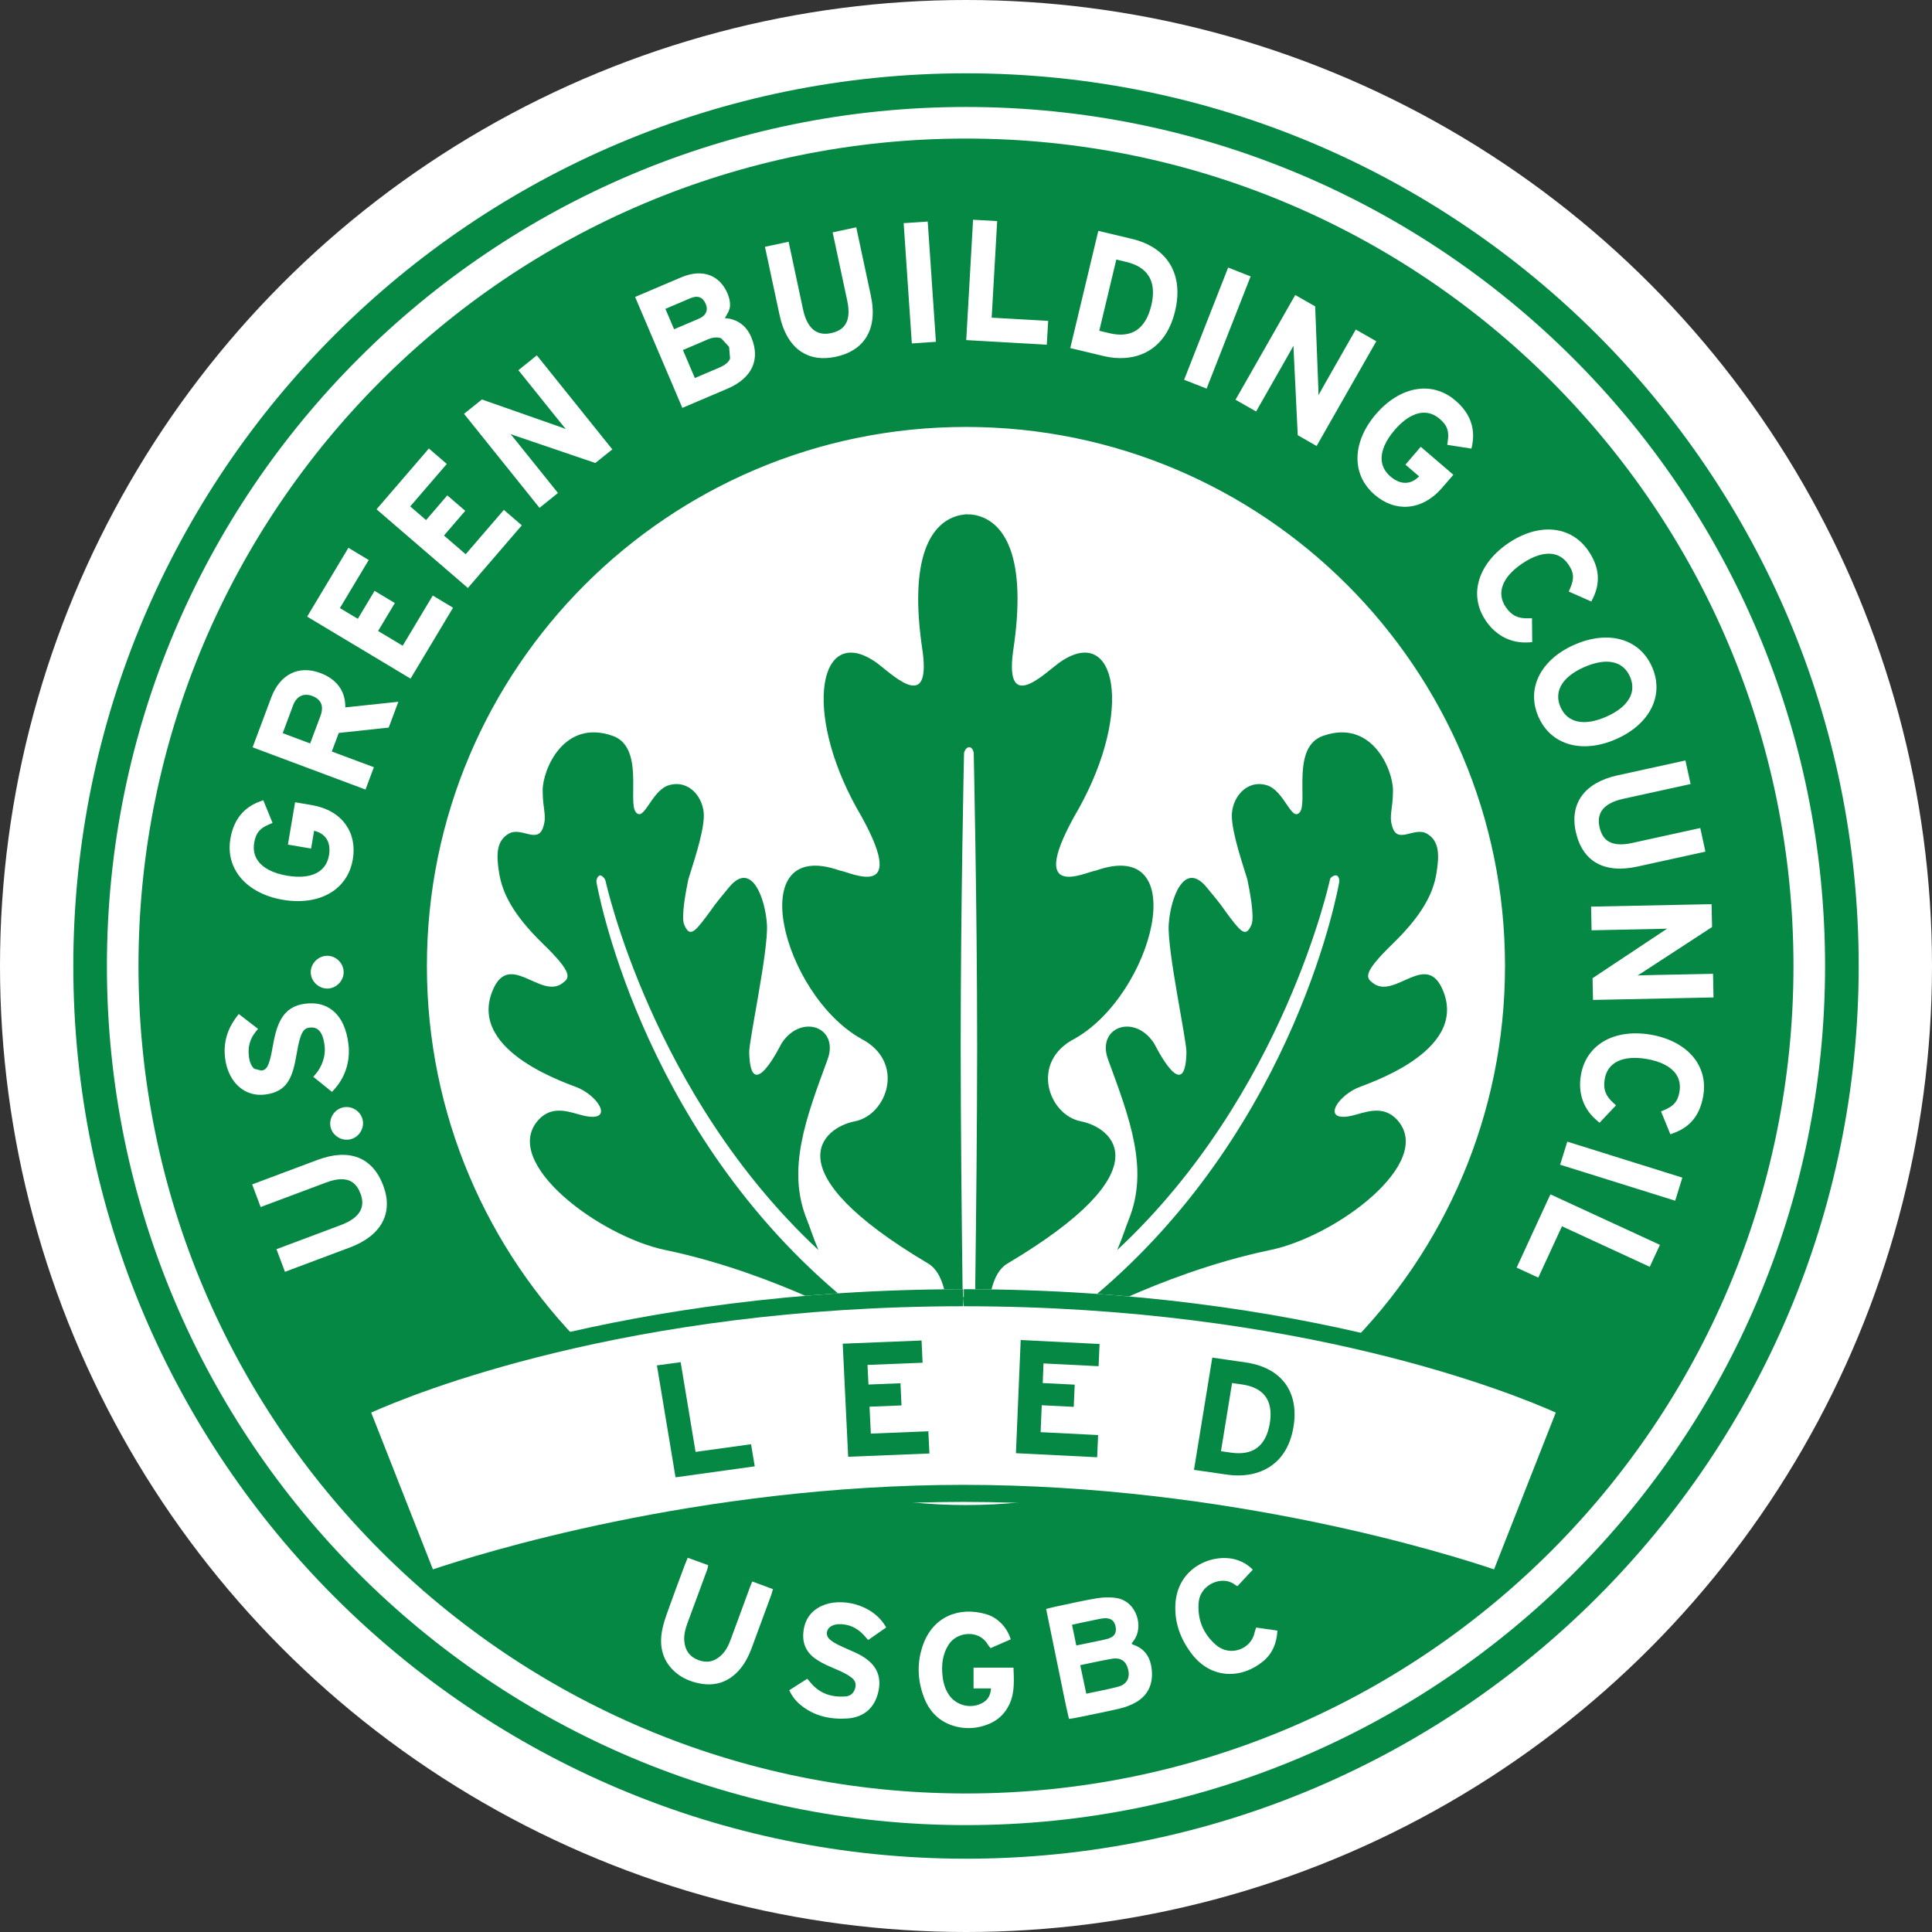 <svg xmlns="http://www.w3.org/2000/svg" id="uuid-fa7c292e-cfb6-46fa-8c24-7cee7bc96551" viewBox="0 0 900 900"><rect x="0" y="0" width="900" height="900" fill="#333333" stroke="none"/><defs><style>.uuid-fee7625c-24d0-459b-9778-e467659693d2{fill:#fff;}.uuid-724013e8-160d-468f-a3d3-598a8293e8c7{fill:#048843;}</style></defs><g id="uuid-2d0eabba-4d57-4e10-9ffe-21dd2bfcc863"><g><circle class="uuid-fee7625c-24d0-459b-9778-e467659693d2" cx="450" cy="450" r="450"></circle><g><path class="uuid-fee7625c-24d0-459b-9778-e467659693d2" d="M859.61,450.01c0,226.23-183.39,409.62-409.61,409.62S40.39,676.24,40.39,450.01,223.78,40.39,450,40.39s409.61,183.39,409.61,409.62"></path><path class="uuid-724013e8-160d-468f-a3d3-598a8293e8c7" d="M450,34.15C220.33,34.15,34.15,220.34,34.15,450s186.18,415.86,415.85,415.86,415.85-186.17,415.85-415.86S679.66,34.15,450,34.15m0,816.06c-221.02,0-400.2-179.19-400.2-400.21S228.98,49.83,450,49.83s400.19,179.17,400.19,400.17-179.19,400.21-400.19,400.21"></path><path class="uuid-724013e8-160d-468f-a3d3-598a8293e8c7" d="M449.99,64.55c-212.88,0-385.48,172.57-385.48,385.46s172.6,385.46,385.48,385.46,385.48-172.58,385.48-385.46S662.87,64.55,449.99,64.55m347.32,356.64l.24,10.65-32.59,21.26s-1.25,.76-2.12,1.3c1.31-.05,6.24-.18,6.24-.18l28.92-.58,.22,11.01-56.13,1.16-.22-10.12,33.45-22.23s.81-.52,1.34-.85c-1.31,.03-6.19,.16-6.19,.16l-29.05,.6-.23-11.03,54.46-1.11,1.67-.03Zm-12.18-66.95l2.41,10.99-31.34,6.88c-5.02,1.1-8.43,3.02-10.14,5.69-1.27,2.01-1.59,4.5-.96,7.41,.71,3.18,2.02,5.36,4.07,6.66,2.52,1.62,6.23,1.89,11.01,.85l31.87-6.99,2.4,11-31.7,6.96c-15.46,3.38-25.63-2.37-28.69-16.21-2.93-13.35,4.18-22.94,19.5-26.3l29.94-6.56,1.62-.36Zm-15.52-43.53c2.52,5.74,2.71,11.7,.54,17.24-2.67,6.85-8.86,12.67-17.38,16.4-8.52,3.73-16.97,4.31-23.81,1.63-5.55-2.16-9.81-6.36-12.31-12.1-2.51-5.71-2.7-11.65-.53-17.17,2.67-6.85,8.84-12.69,17.38-16.4,15.84-6.93,30.34-2.75,36.11,10.41m-81.1-38.36c1.39-7.23,6.4-14.08,14.1-19.31,14.3-9.7,29.34-8.24,37.39,3.65,5.03,7.44,5.69,14.66,2.01,22.08l-.72,1.43-10.51-4.66,.67-1.51c1.96-4.51,1.77-7.29-.77-11.02-1.81-2.69-4.17-4.33-7.02-4.89-4.13-.79-9.18,.74-14.61,4.42-9.27,6.28-12.06,13.69-7.6,20.27,2.62,3.86,5.65,5.36,10.51,5.21l1.71-.06,.1,11.16-1.57,.11c-8.13,.56-15.25-3.02-20.07-10.1-3.5-5.18-4.76-10.97-3.63-16.79m-10.46-85.72c6.72,5.75,9.32,12.73,7.75,20.78l-.33,1.57-11.27-1.76,.22-1.63c.72-4.81-.22-7.43-3.71-10.43-2.47-2.13-5.2-3.1-8.1-2.88-4.22,.31-8.7,3.11-12.95,8.07-4.25,4.96-6.34,9.81-6.02,14.03,.24,2.9,1.6,5.44,4.08,7.57,2.5,2.14,5.02,3.13,7.52,2.95,2.56-.2,4.42-1.6,5.85-2.98-1.72-1.49-6.36-5.47-6.36-5.47l7.12-8.32,15.19,13.04-5.09,5.89c-4.64,5.43-10.19,8.52-16.03,8.97-5.46,.42-10.83-1.5-15.54-5.55-4.74-4.07-7.48-9.33-7.94-15.24-.56-7.34,2.47-15.27,8.55-22.34,6.07-7.06,13.46-11.26,20.79-11.83,5.9-.44,11.53,1.47,16.26,5.53m-74.64-49.17l9.26,5.28,1.51,38.86s.02,1.48,.03,2.49c1.24-2.19,3.08-5.45,3.08-5.45l14.3-25.11,9.57,5.46-27.82,48.8-8.78-5.03-1.94-40.11s-.01-.94-.03-1.58c-1.14,2.04-3.04,5.39-3.04,5.39l-14.38,25.25-9.59-5.47,26.99-47.34,.83-1.44Zm-31.88-11.25l.61-1.54,10.47,4.11-20.51,52.27-10.47-4.11,19.9-50.73Zm-60.27-17.02l.4-1.62,15.63,3.73c16.68,3.99,24.23,16.59,20.12,33.69-4.83,20.13-20.3,24-33.16,20.93l-15.66-3.74,12.68-53Zm-58.05-5.15l.09-1.65,11.24,.63s-2.4,41.91-2.56,44.99c2.92,.16,26.32,1.49,26.32,1.49l-.65,11.1-37.52-2.14,3.09-54.43Zm-22.67-.7l1.65-.11,3.82,56.03-11.22,.76-3.81-56.03,9.56-.65Zm-63.15,9.32l6.69,31.37c1.89,8.86,6.28,12.62,13.05,11.19,4.42-.97,10.03-3.59,7.58-15.05l-6.81-31.9,9.38-2,1.62-.35,6.78,31.73c1.74,8.11,.96,14.76-2.3,19.78-2.9,4.47-7.63,7.44-14.06,8.8-6.19,1.33-11.55,.56-15.92-2.26-5.05-3.28-8.52-9.13-10.27-17.38l-6.76-31.59,11-2.35Zm-49.96,16.54c4.95-2.1,9.63-2.4,13.51-.84,3.5,1.42,6.27,4.32,8,8.41,.79,1.84,1.17,3.66,1.17,5.42,0,2.14-1.3,4.08-2.41,6.04,4.42,.23,9.54,2.43,12.22,8.73,1.21,2.82,1.8,5.5,1.8,8.03,0,1.93-.36,3.78-1.05,5.51-1.81,4.48-5.82,8.07-11.94,10.67l-20.84,8.87-22.01-51.68,21.53-9.16Zm-92.9,56.92l36.7,12.87s1.39,.53,2.33,.89c-1.12-1.35-3.95-4.86-3.95-4.86l-18.1-22.54,7.29-5.87,1.3-1.04,35.17,43.8-7.91,6.33-38.02-12.93s-.87-.33-1.5-.55c.78,.95,3.91,4.81,3.91,4.81l18.19,22.65-8.59,6.92-35.17-43.8,8.34-6.67Zm-25.81,24.09l1.08-1.26,8.36,7.2s-15.15,17.58-17.04,19.79c1.65,1.41,5.73,4.95,7.38,6.36,1.71-2.01,9.89-11.51,9.89-11.51l8.36,7.2s-8.19,9.49-9.91,11.5c1.83,1.57,8.3,7.15,10.12,8.72,1.92-2.23,17.78-20.66,17.78-20.66l8.36,7.2-25.12,29.18-42.55-36.65,23.3-27.05Zm-91.37,180.5c1.48-8.74,6.13-14.57,13.82-17.35l1.5-.55,4.32,10.57-1.52,.64c-4.48,1.87-6.25,4.03-7.03,8.56-.54,3.23,.03,6.07,1.73,8.44,2.46,3.45,7.16,5.85,13.59,6.93,11.07,1.87,18.18-1.58,19.52-9.48,.15-.88,.23-1.73,.23-2.53,0-2.14-.53-3.96-1.59-5.44-1.48-2.08-3.63-2.98-5.57-3.49-.39,2.26-1.41,8.3-1.41,8.3l-10.8-1.83,3.34-19.73,7.67,1.3c7.04,1.19,12.56,4.34,15.95,9.12,3.17,4.47,4.31,10.06,3.28,16.18-1.05,6.15-4.14,11.21-8.97,14.65-5.99,4.26-14.36,5.75-23.54,4.2-9.18-1.55-16.58-5.71-20.86-11.71-2.65-3.72-4.02-8.03-4.02-12.64,0-1.35,.12-2.73,.36-4.13m61.57,130.75c1.02,3.99-1.52,8.24-5.53,9.25-4.05,1.03-8.34-1.51-9.34-5.51-1-3.99,1.55-8.25,5.6-9.27h.01c4-1,8.25,1.53,9.26,5.54m-8.81-68.72c.07,4.14-3.37,7.69-7.5,7.78-4.16,.06-7.75-3.4-7.83-7.52-.05-4.12,3.41-7.68,7.58-7.75,4.13-.06,7.68,3.37,7.75,7.5m-55.23,40.19c-.86-7.05,.9-13.35,5.36-19.24l1-1.33,8.98,6.92-1.06,1.32c-2.75,3.44-3.73,7.02-3.18,11.59,.32,2.66,1.21,4.65,2.53,5.69l3.2,.82c2.2-.26,3.66-1.14,5.34-11.09,1.74-9.82,4.2-18.75,15.22-20.06,4.99-.62,9.23,.4,12.6,3.06,4.06,3.19,6.6,8.52,7.48,15.86,.94,7.72-1.48,15.39-6.62,21.01l-1.06,1.15-8.7-7.02,1.12-1.31c3.1-3.63,4.71-8.66,4.16-13.11-.98-8.14-4.32-8.81-7.1-8.48-2.66,.31-4.21,2.14-5.81,11.53-1.87,11.01-3.92,18.32-14.88,19.65-4.24,.52-8.18-.54-11.41-3.06-3.9-3.06-6.45-8-7.17-13.92m58.14,88.2l-30.25,11.35-3.95-10.53,30.04-11.27c4.79-1.79,7.91-4.17,9.22-7.06,.99-2.18,.96-4.68-.09-7.48-1.6-4.26-4.99-9.41-16-5.28l-30.54,11.44-3.95-10.54,30.39-11.39c14.81-5.56,25.71-1.31,30.68,11.96,4.81,12.78-.88,23.3-15.55,28.81m18.06-242.18s-21.38,2.3-23.25,2.5c-.51,1.35-2.46,6.57-3.24,8.64,2.65,.99,19.6,7.32,19.6,7.32l-3.89,10.4-52.6-19.67,8.7-23.27c4.06-10.78,12.8-15.11,22.85-11.34,7.58,2.82,11.63,8.35,11.63,15.69,0,.11-.01,.21-.01,.32,3.28-.35,24.73-2.62,24.73-2.62l-4.51,12.04Zm-37.97-51.7l18.37-30.63,.85-1.43,9.46,5.69s-11.94,19.89-13.43,22.4c1.86,1.11,6.5,3.88,8.36,4.99,1.34-2.27,7.8-13.01,7.8-13.01l9.44,5.67s-6.43,10.75-7.8,13.01c2.05,1.24,9.41,5.63,11.46,6.87,1.5-2.52,14.01-23.38,14.01-23.38l9.45,5.67-19.8,33.03-48.17-28.88Zm306.9,413.87c-138.7,0-251.12-112.42-251.12-251.11s112.42-251.12,251.12-251.12,251.11,112.43,251.11,251.12-112.43,251.11-251.11,251.11m318.55-110.98s-38.1-17.6-40.91-18.89c-1.23,2.64-11.03,23.92-11.03,23.92l-10.08-4.65,15.03-32.64,.71-1.5,51.01,23.53-4.74,10.22Zm11.85-30.79l-53.61-16.78,2.84-9.16,.49-1.58,53.6,16.76-3.33,10.75Zm13.06-48.86c-1.5,8.87-6.02,14.54-13.82,17.36l-1.5,.54-4.36-10.66,1.52-.63c4.51-1.9,6.31-4.04,7.08-8.5,.54-3.19-.04-6.02-1.7-8.36-2.45-3.44-7.18-5.85-13.64-6.93-11.05-1.86-18.16,1.56-19.5,9.41-.77,4.6,.39,7.8,4.02,11.03l1.26,1.15-7.66,8.12-1.18-1.01c-6.28-5.2-8.97-12.72-7.52-21.16,2.38-14.17,15.45-21.75,32.51-18.86,9.17,1.56,16.57,5.71,20.85,11.72,3.42,4.81,4.7,10.64,3.65,16.78"></path><path class="uuid-724013e8-160d-468f-a3d3-598a8293e8c7" d="M323.68,176.09c3.23-1.37,11.46-4.87,11.46-4.87,2.64-1.12,4.31-2.53,4.96-4.19l-.46-5.44-3.66-3.97c-1.72-.69-3.85-.54-6.19,.46,0,0-9.27,3.95-11.66,4.97,.96,2.24,4.59,10.8,5.55,13.04"></path><path class="uuid-724013e8-160d-468f-a3d3-598a8293e8c7" d="M145.49,324.22c-4.08-1.52-7.37,.09-9,4.45,0,0-3.88,10.4-4.79,12.87,2.25,.85,10.51,3.94,12.78,4.79,.93-2.48,4.82-12.87,4.82-12.87,.39-1.08,.7-2.28,.7-3.47,0-2.26-1.07-4.47-4.5-5.76"></path><path class="uuid-724013e8-160d-468f-a3d3-598a8293e8c7" d="M725.87,324.56c0,1.56,.34,3.17,1.06,4.81,3.23,7.37,10.99,9.04,21.27,4.53,5.96-2.61,9.95-6.06,11.49-10.02,1.07-2.73,.93-5.65-.38-8.68-3.23-7.33-10.97-8.96-21.23-4.47-7.99,3.5-12.21,8.38-12.21,13.81"></path><path class="uuid-724013e8-160d-468f-a3d3-598a8293e8c7" d="M529.09,154.04c3.44-2.12,5.86-6.05,7.22-11.7,.53-2.19,.78-4.24,.78-6.11,0-2.95-.63-5.47-1.94-7.58-1.96-3.2-5.46-5.43-10.43-6.62,0,0-2.91-.69-4.7-1.12-.69,2.82-7.27,30.36-7.94,33.18,1.79,.42,4.7,1.12,4.7,1.12,4.95,1.19,9.11,.8,12.31-1.17"></path><path class="uuid-724013e8-160d-468f-a3d3-598a8293e8c7" d="M329.25,143.84c0-.91-.26-1.71-.48-2.23-1.39-3.27-3.78-4.13-7.27-2.65,0,0-9.15,3.9-11.53,4.91,.86,2.03,3.17,7.47,4.04,9.5,3.24-1.37,11.53-4.9,11.53-4.9,2.96-1.27,3.71-3.11,3.71-4.65"></path><path class="uuid-fee7625c-24d0-459b-9778-e467659693d2" d="M536.55,778.06c-.5-5.74-3.07-10.09-8.84-11.96-.19-.05-.29-.24-.58-.48,.4-.56,.66-.95,.95-1.32,4.84-6.17,1.59-18.05-7.6-19.8-2.99-.56-6.25-.48-9.26,0-6.35,1.03-12.6,2.49-18.9,3.81-1.64,.34-3.26,.77-5,1.19,1.8,8.79,3.52,17.31,5.29,25.81,1.8,8.44,3.34,16.97,5.35,25.41,1.11-.16,1.88-.21,2.59-.37,7.04-1.46,14.11-2.81,21.1-4.45,2.7-.64,5.45-1.67,7.84-3.1,5.48-3.31,7.62-8.47,7.07-14.74Zm-37.16-21.18c1.35-.29,2.51-.58,3.68-.82,3.04-.64,6.09-1.3,9.13-1.91,.93-.19,1.88-.32,2.81-.32,2.7,.03,4.18,1.32,4.69,3.97,.5,2.59-.4,4.42-2.94,5.35-1.51,.56-3.1,.82-4.66,1.16-3.41,.71-6.83,1.43-10.72,2.22-.69-3.31-1.3-6.33-1.99-9.66Zm21.57,28.83c-4.82,1.27-9.74,2.17-14.93,3.28-.95-4.47-1.83-8.71-2.81-13.29,5.24-1.06,10.03-2.2,14.85-2.99,4.24-.66,6.67,1.24,7.57,5.43,.74,3.6-.87,6.56-4.69,7.57Z"></path><path class="uuid-fee7625c-24d0-459b-9778-e467659693d2" d="M470.82,763.67c-3.05,1.33-6.14,2.68-9.37,4.09-.45-.57-.91-1.02-1.22-1.56-3.91-7.05-14.33-6.34-18.34-.04-2.85,4.46-3.36,9.39-2.83,14.48,.34,3.22,1.19,6.32,3.1,9.04,3.52,5,10.35,6.54,15.67,3.51,2.51-1.43,3.59-3.64,3.83-6.65h-8.14v-9.68h18.6c.18,5.65,.68,11.38-1.81,16.86-2.15,4.74-5.71,7.95-10.56,9.73-4.75,1.75-9.62,2.08-14.52,.81-7.35-1.9-12.22-6.69-14.85-13.66-3.05-8.07-3.29-16.33-.36-24.47,4.71-13.07,16.7-17.86,29.41-14.17,5.41,1.57,9.79,6.27,11.4,11.71Z"></path><path class="uuid-fee7625c-24d0-459b-9778-e467659693d2" d="M412.8,758.15c-2.75,1.91-5.51,3.83-8.39,5.83-.72-.83-1.32-1.55-1.95-2.24-3.27-3.54-7.3-5.37-12.13-5.11-1.17,.06-2.45,.46-3.43,1.1-2.07,1.35-2.33,4.22-.49,5.87,1.24,1.12,2.76,1.99,4.27,2.73,2.8,1.37,5.71,2.53,8.53,3.86,1.28,.6,2.52,1.32,3.69,2.12,5.8,3.96,7.81,9.18,6.21,16.01-1.72,7.37-6.87,11.75-14.45,12.22-8.02,.5-15.44-1.13-21.79-6.37-2.15-1.77-3.85-3.9-5.21-6.8,2.74-1.74,5.49-3.49,8.41-5.34,.6,.71,1.14,1.35,1.67,1.98,4.2,4.98,9.69,6.69,15.99,6.27,2.04-.13,3.58-1.13,4.38-3.1,.9-2.21,.54-4.15-1.33-5.61-1.33-1.03-2.84-1.89-4.36-2.63-2.47-1.19-5.03-2.18-7.52-3.34-1.37-.64-2.7-1.38-3.98-2.17-4.66-2.87-7.12-6.95-6.72-12.54,.42-5.86,3.11-10.21,8.52-12.77,8.62-4.1,23.97-1.07,30.1,10.03Z"></path><path class="uuid-fee7625c-24d0-459b-9778-e467659693d2" d="M350.41,736.71c3.32,1.23,6.4,2.36,9.66,3.57-.31,1.06-.52,1.95-.83,2.81-3,8.17-6.02,16.33-9.03,24.5-1.49,4.03-3.42,7.8-6.4,10.96-4.89,5.18-10.85,7-17.81,5.68-4.86-.92-9.23-2.91-12.71-6.48-4.89-5.03-6.08-11.25-4.92-17.91,.56-3.23,1.69-6.4,2.79-9.51,2.53-7.13,5.21-14.22,7.84-21.31,.39-1.05,.84-2.08,1.37-3.36,3.22,1.17,6.29,2.29,9.54,3.47-.16,.74-.22,1.38-.43,1.95-3.07,8.35-6.15,16.69-9.23,25.03-.99,2.69-1.71,5.42-1.48,8.32,.34,4.27,2.39,7.29,6.45,8.86,4.04,1.56,7.59,.79,10.72-2.16,2.2-2.07,3.47-4.71,4.49-7.48,3.05-8.26,6.08-16.52,9.12-24.78,.23-.62,.49-1.22,.87-2.17Z"></path><path class="uuid-fee7625c-24d0-459b-9778-e467659693d2" d="M595.07,759.62c-.34,5.85-2.3,10.66-6.6,14.22-10.19,8.44-24.29,8.37-33.27-3.35-5.17-6.74-8.07-14.36-7.67-22.94,.83-17.6,17.6-24.09,28.14-21.04,2.94,.85,5.55,2.29,7.93,4.71-1.27,1.36-2.47,2.65-3.67,3.94-1.15,1.23-2.3,2.47-3.48,3.73-.52-.28-.87-.41-1.14-.64-5.58-4.5-16.22-.53-16.93,8.35-.63,7.82,2.12,14.56,8.1,19.7,6.69,5.76,16.46,1.79,17.95-5.79,.14-.72,.45-1.4,.75-2.33,3.25,.47,6.41,.92,9.9,1.42Z"></path><g><path class="uuid-724013e8-160d-468f-a3d3-598a8293e8c7" d="M269.79,506.95c10.2,4.88,15.79,16,1.87,12.71-5.6-1.3-14.17-5.38-20.88,2.09-17.72,19.76,28.48,54.21,59.17,60.56,27.22,5.64,51.87,15.49,65.19,21.32,5-.42,10.07-.8,15.22-1.14-93.35-79.33-112.43-191.22-112.46-191.37-.29-1.05,.44-2.98,1.41-3.29,.95-.32,2.46,1.36,2.75,2.4,.03,.11,21.47,99.7,99.21,172.08-2.36-5.45-4.06-10.94-5.36-14.09-9.54-23.54-.49-47.22,9.6-74.66,5.53-15.06-12.16-21.62-21.38-7.6-.44,.69-14.49,29.61-15.12,4.38-.16-5.59,9.02-47.65,8.26-59.73-.77-12.09-7.2-30.17-17.78-17.13-8.49,10.23-5.97,7.55-10.78,13.92-5.45,7.2-7.53,9.04-9.97,3.38-1.59-3.76,.95-16.53,1.94-21.24,1.77-5.92,7.12-21.21,7.2-29.44,.08-8.21-6.61-17.07-16.17-14.35-8.32,2.38-11.63,17.49-15.55,12.54-3.8-4.82,4.05-30.29-10.74-35.5-22.84-8.07-32.66,15.86-32.62,25.44,.02,8.75,1.9,11.52,.44,16.41-2.36,9.14-10.21,.32-16.14,3.66-5.96,3.33-5.97,9.94-4.55,18.59,1.46,8.65,5.85,18.63,20.32,32.71,14.47,14.02,12.42,15.98,9.11,18.44-10.3,7.69-25.07-15.94-32.75,4.02-10.93,28.39,36.64,43.04,40.54,44.88Z"></path><path class="uuid-724013e8-160d-468f-a3d3-598a8293e8c7" d="M537.57,485.96c-9.2-14.02-26.92-7.46-21.39,7.6,10.1,27.44,19.16,51.12,9.6,74.66-1.28,3.14-2.99,8.64-5.34,14.09,77.74-72.38,99.12-172.66,99.15-172.76,.29-1.04,2.14-2.04,3.09-1.72,.97,.31,1.43,2.24,1.14,3.29-.04,.15-19.16,112.28-112.76,191.62,5.04,.36,10,.75,14.88,1.18,13.14-5.8,38.14-15.87,65.81-21.61,30.69-6.34,76.9-40.79,59.18-60.56-6.73-7.47-15.28-3.39-20.88-2.09-13.92,3.28-8.33-7.84,1.87-12.71,3.9-1.83,51.47-16.49,40.54-44.88-7.67-19.96-22.46,3.67-32.75-4.02-3.31-2.46-5.36-4.42,9.1-18.44,14.48-14.08,18.87-24.06,20.33-32.71,1.42-8.65,1.41-15.26-4.53-18.59-5.96-3.34-13.8,5.48-16.15-3.66-1.44-4.9,.42-7.66,.44-16.41,.04-9.58-9.78-33.51-32.62-25.44-14.78,5.21-6.94,30.68-10.74,35.5-3.91,4.94-7.23-10.17-15.53-12.54-9.56-2.72-16.25,6.14-16.17,14.35,.07,8.22,5.41,23.52,7.19,29.44,.99,4.71,3.53,17.49,1.94,21.24-2.44,5.66-4.51,3.81-9.98-3.38-4.82-6.37-2.27-3.69-10.77-13.92-10.58-13.04-17.01,5.04-17.78,17.13-.77,12.08,8.4,54.15,8.26,59.73-.63,25.23-14.67-3.69-15.12-4.38Z"></path><path class="uuid-724013e8-160d-468f-a3d3-598a8293e8c7" d="M401.13,483.88c20.88,10.75,12.23,35.51-2.91,38.47-15.13,2.97-38.86,22.89,34.14,66.24,3.66,2.17,5.97,6.28,7.48,12.03,2.84-.03,5.69-.05,8.57-.05-.42-33.15-.89-77.69-.89-113.31,0-65.31,1.57-136.46,1.57-136.46,0,0,.58-2.71,2.39-2.71s2.12,2.71,2.12,2.71c0,0,1.59,71.15,1.59,136.46,0,35.63-.47,80.17-.9,113.33,2.54,.02,5.07,.04,7.58,.08,1.48-5.78,3.78-9.9,7.46-12.08,73.01-43.35,49.28-63.27,34.16-66.24-15.15-2.96-23.78-27.72-2.91-38.47,36.75-20.67,55.54-94.47,9.9-78.33-4.16,.35-34.18,15.96-7.72-29.3,25.04-45.27,17.33-85.59-8.64-68.03-6.81,4.6-26.09,25.01-22.23-4.52,6.9-44.81-4.2-60.79-17.35-63.71,0,0-1.38-.24-2.48-.36l-1.18,.06v-.14c-.79-.06-3.69,.44-3.69,.44-13.16,2.92-24.23,18.9-17.36,63.71,3.86,29.53-15.42,9.11-22.21,4.52-25.98-17.56-33.68,22.76-8.64,68.03,26.45,45.26-3.56,29.65-7.73,29.3-45.64-16.14-26.86,57.67,9.9,78.33Z"></path></g><path class="uuid-724013e8-160d-468f-a3d3-598a8293e8c7" d="M162.75,653.89l6.92-3.1c18.7-8.38,120.03-50.17,279.01-50.22v3.68s.3-.01,.3-.01v-3.67c158.96,.05,260.31,41.84,279.01,50.22l6.92,3.1-34.3,87.14-7.16-2.42c-19.22-6.5-121.37-38.93-244.62-38.96-123.25,.03-225.39,32.45-244.62,38.96l-7.16,2.42-34.29-87.14Z"></path><path class="uuid-fee7625c-24d0-459b-9778-e467659693d2" d="M172.92,658.03l28.75,73.05c20.12-6.8,122.91-39.35,247.16-39.38,124.26,.03,227.04,32.57,247.16,39.38l28.75-73.05c-18.96-8.49-118.63-49.48-275.77-49.53l-.29-3.97v3.97c-157.14,.05-256.81,41.04-275.76,49.53Z"></path><path class="uuid-724013e8-160d-468f-a3d3-598a8293e8c7" d="M317.08,634.55s6.46,38.94,6.94,41.8c2.86-.38,25.85-3.57,25.85-3.57l1.72,10.3-35.27,4.89-1.63,.21-8.67-52.12,11.06-1.51Z"></path><path class="uuid-724013e8-160d-468f-a3d3-598a8293e8c7" d="M392.56,625.94l35.1-1.41,1.63-.08,.49,10.36s-22.8,.91-25.67,1.03c.1,2.03,.35,7.1,.46,9.13,2.59-.12,14.9-.6,14.9-.6l.49,10.33s-12.31,.51-14.9,.6c.1,2.25,.5,10.29,.61,12.53,2.88-.12,26.79-1.08,26.79-1.08l.5,10.34-37.85,1.53-2.54-52.69Z"></path><path class="uuid-724013e8-160d-468f-a3d3-598a8293e8c7" d="M475.5,624.24l35.09,1.76,1.63,.07-.45,10.36s-22.79-1.15-25.66-1.29c-.08,2.03-.29,7.1-.37,9.14,2.59,.12,14.9,.74,14.9,.74l-.45,10.34s-12.31-.6-14.9-.74c-.1,2.25-.43,10.29-.53,12.54,2.88,.14,26.78,1.34,26.78,1.34l-.44,10.34-37.84-1.89,2.22-52.7Z"></path><path class="uuid-724013e8-160d-468f-a3d3-598a8293e8c7" d="M580.29,634.67l-15.55-2.24-.26,1.55-8.28,50.74,15.59,2.25c12.8,1.84,27.62-3.04,30.77-22.31,2.69-16.38-5.66-27.58-22.27-29.98Zm11.23,28.38c-.89,5.41-2.95,9.29-6.14,11.56-2.98,2.11-7,2.8-11.93,2.09,0,0-2.9-.42-4.68-.67,.44-2.7,4.73-29.06,5.18-31.76,1.78,.26,4.68,.67,4.68,.67,4.94,.72,8.53,2.53,10.7,5.37,1.44,1.87,2.25,4.19,2.48,6.95,.15,1.76,.06,3.7-.29,5.8Z"></path></g></g></g></svg>